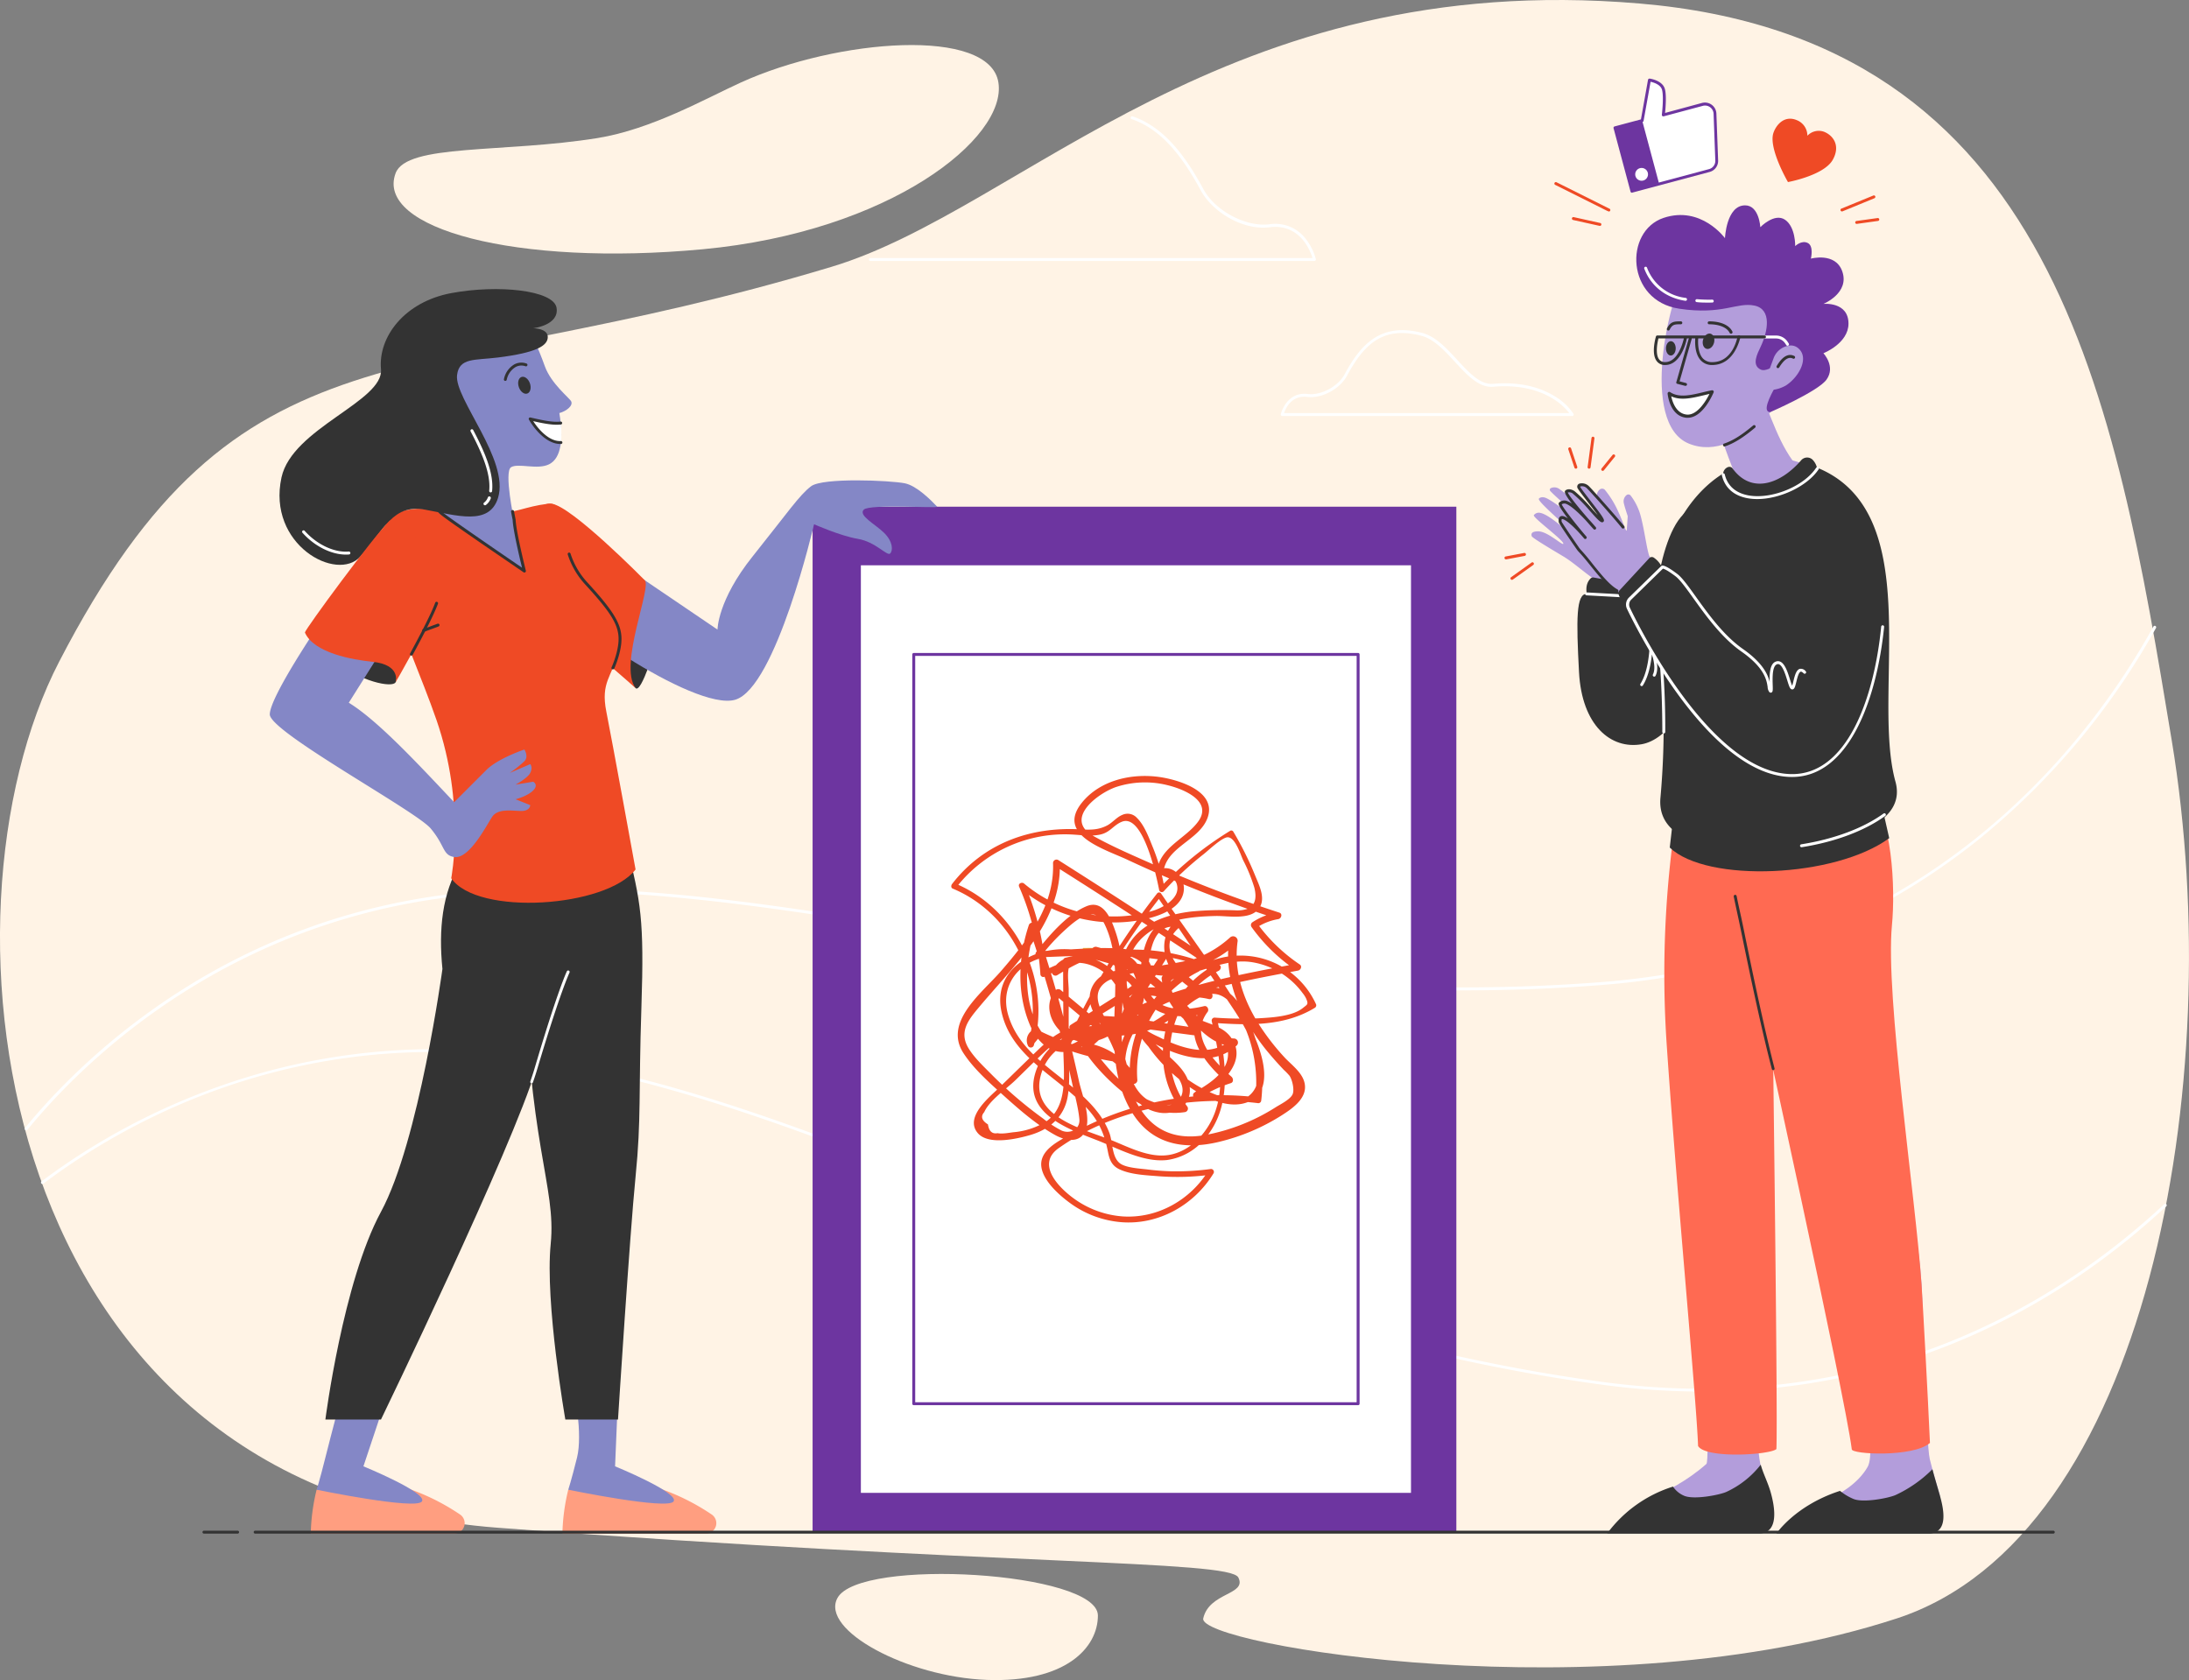 <?xml version="1.0" encoding="UTF-8"?> <svg xmlns="http://www.w3.org/2000/svg" width="748.08" height="574.25" viewBox="0 0 748.08 574.25"><rect x="0" y="0" width="748.08" height="574.25" fill="#808080" stroke="none"/><defs><style>.cls-1{fill:#fff3e5;}.cls-2{fill:#fff;}.cls-3{fill:#ef4a25;}.cls-4{fill:#6d35a0;}.cls-5{fill:#e7c448;}.cls-6{fill:#ff9e80;}.cls-7{fill:#8487c6;}.cls-8{fill:#333;}.cls-9{fill:#b39ddb;}.cls-10{fill:#ff6a52;}</style></defs><title>ruinous empathy</title><g id="bgd"><path class="cls-1" d="M40,241C-5,328,17,524,190,537s250,11,253,17-10,5-12,14,137.09,32.64,237,0c85.38-27.89,113.41-182.57,94-300C742.67,151.05,722,28,580,16S369.54,86.25,304,106C158,150,101.9,121.32,40,241Z" transform="translate(-19.8 -14.81)"></path><path class="cls-1" d="M155,74c-7.06,18.82,41,32,105,26S364,62,361,43s-55-15-88,0c-12.07,5.49-30.44,16-49,19C191.83,67.18,158.81,63.85,155,74Z" transform="translate(-19.8 -14.81)"></path><path class="cls-1" d="M306,561c-6,11,24,27,51,28s38-11,38-22C395,552,313.57,547.12,306,561Z" transform="translate(-19.8 -14.81)"></path></g><g id="Lines"><path class="cls-2" d="M28.76,401.14a.54.54,0,0,1-.32-.11.52.52,0,0,1-.07-.71c18.24-22.32,70-74.89,156.82-81,50.47-3.56,102.76,5.17,158.12,14.4C408.84,344.64,483.11,357,567,350.5c110.3-8.59,165.59-79.83,188.72-121.53a.5.5,0,0,1,.88.48,247.45,247.45,0,0,1-61.06,72.66C659.23,331.07,616,347.68,567,351.5c-84,6.55-158.31-5.86-223.89-16.8-55.3-9.23-107.54-17.94-157.89-14.39C98.85,326.4,47.3,378.74,29.15,401A.51.51,0,0,1,28.76,401.14Z" transform="translate(-19.8 -14.81)"></path><path class="cls-2" d="M601.78,490.45a258,258,0,0,1-35-2.42c-83.46-11.38-153.48-39.24-215.26-63.82-52.09-20.72-101.29-40.3-151.26-47.49-79.69-11.47-138,21.81-165.65,42.67a.5.5,0,0,1-.6-.8,228.78,228.78,0,0,1,62.25-33,219.68,219.68,0,0,1,104.15-9.82c50.08,7.21,99.33,26.8,151.48,47.55,61.73,24.56,131.69,52.39,215,63.76,91.76,12.52,155.34-26.08,192.52-60.67a.5.5,0,0,1,.71,0,.48.48,0,0,1,0,.7C727.74,457.26,675.33,490.45,601.78,490.45Z" transform="translate(-19.8 -14.81)"></path><path class="cls-2" d="M469,104H317.25a.5.5,0,0,1,0-1H468.34c-.77-2.54-4.31-11.8-14.63-10.52C444.29,93.66,434,87,430.18,79.94c-7.44-13.83-14.75-21.36-23.7-24.44a.5.5,0,0,1,.32-.94c9.21,3.16,16.69,10.84,24.26,24.91,4,7.4,14.51,13,22.53,12a13.14,13.14,0,0,1,12.74,5.38,19.61,19.61,0,0,1,3.16,6.52.5.5,0,0,1-.1.42A.49.49,0,0,1,469,104Z" transform="translate(-19.8 -14.81)"></path><path class="cls-2" d="M557.05,157H458a.51.51,0,0,1-.4-.19.49.49,0,0,1-.09-.42c0-.08,1.91-7.83,9.24-6.91,4.46.56,10.32-2.57,12.54-6.69,5.2-9.66,12-18.06,26.65-14.16,4.5,1.2,8.24,5.26,11.86,9.18,4.06,4.41,7.88,8.58,12.31,8.19,10.46-.91,17.35,1.91,21.29,4.43a19.55,19.55,0,0,1,6.13,5.82.47.47,0,0,1,0,.5A.52.52,0,0,1,557.05,157Zm-98.43-1h97.47a20.87,20.87,0,0,0-5.33-4.76c-3.8-2.42-10.46-5.12-20.61-4.24-4.89.43-8.9-3.91-13.14-8.51-3.52-3.82-7.15-7.77-11.38-8.89-13.18-3.52-19.73,2.92-25.51,13.66-2.43,4.53-8.64,7.83-13.54,7.22C461.21,149.81,459.19,154.31,458.62,156Z" transform="translate(-19.8 -14.81)"></path></g><g id="emotions"><path class="cls-3" d="M637.46,61.21a5.69,5.69,0,0,0-3.63-5.34c-4.3-1.79-7.11,1.73-8,4.45-1.67,5.3,5,16.72,5,16.72s12.27-2.23,15.3-7.6c2.8-5,0-8.43-3-9.6A5.33,5.33,0,0,0,637.46,61.21Z" transform="translate(-19.8 -14.81)"></path><line class="cls-3" x1="640.36" y1="67.29" x2="629.59" y2="71.76"></line><path class="cls-3" d="M649.38,87.07a.5.5,0,0,1-.19-1L660,81.64a.5.5,0,0,1,.66.27.51.51,0,0,1-.27.65L649.58,87A.48.48,0,0,1,649.38,87.07Z" transform="translate(-19.8 -14.81)"></path><line class="cls-3" x1="641.73" y1="75.08" x2="634.52" y2="76.03"></line><path class="cls-3" d="M654.31,91.34a.49.49,0,0,1-.49-.44.5.5,0,0,1,.43-.56l7.21-1a.51.51,0,0,1,.57.43.5.5,0,0,1-.44.56l-7.21,1Z" transform="translate(-19.8 -14.81)"></path><path class="cls-3" d="M569.5,87a.54.54,0,0,1-.22,0l-18-9a.5.5,0,1,1,.44-.9l18,9a.5.5,0,0,1-.22,1Z" transform="translate(-19.8 -14.81)"></path><path class="cls-3" d="M566.5,92h-.11l-9-2a.5.5,0,0,1-.38-.6.51.51,0,0,1,.6-.38l9,2a.5.5,0,0,1-.11,1Z" transform="translate(-19.8 -14.81)"></path><path class="cls-4" d="M600.5,64a.52.52,0,0,1-.46-.29l-5-11a.51.51,0,0,1,.92-.42l5,11a.49.49,0,0,1-.46.71Z" transform="translate(-19.8 -14.81)"></path><path class="cls-2" d="M581,56l2.48-13.84s4.08.54,4.79,3.19,0,8.72,0,8.72l13.33-3.57a3.42,3.42,0,0,1,4.31,3.18l.59,16a3.42,3.42,0,0,1-2.53,3.43l-26.42,7.07-5.8-21.67Z" transform="translate(-19.8 -14.81)"></path><path class="cls-4" d="M577.51,80.68a.43.43,0,0,1-.25-.07.44.44,0,0,1-.23-.3l-5.8-21.67a.49.49,0,0,1,.35-.62l9-2.4L583,42.09a.52.52,0,0,1,.56-.41c.18,0,4.42.62,5.21,3.57.59,2.18.23,6.45.06,8.16L601.43,50a3.92,3.92,0,0,1,4.94,3.64l.59,16a3.91,3.91,0,0,1-2.9,3.94l-26.42,7.06A.3.3,0,0,1,577.51,80.68Zm-5.19-21.82,5.54,20.71,25.94-6.94A2.91,2.91,0,0,0,606,69.69l-.59-16A2.93,2.93,0,0,0,601.69,51l-13.33,3.57a.52.52,0,0,1-.46-.11.49.49,0,0,1-.17-.44c0-.06.73-6,.06-8.52-.49-1.8-2.88-2.51-3.91-2.74l-2.39,13.35a.48.48,0,0,1-.36.39ZM581,56h0Z" transform="translate(-19.8 -14.81)"></path><rect class="cls-4" x="574.45" y="56.88" width="9.62" height="22.44" transform="translate(-17.71 137.24) rotate(-14.98)"></rect><circle class="cls-2" cx="561.01" cy="59.59" r="2.19"></circle></g><g id="picture"><rect class="cls-4" x="277.7" y="173.19" width="220" height="350.5"></rect><rect class="cls-2" x="294.2" y="193.22" width="188" height="317.04"></rect><path class="cls-4" d="M483.93,495.1H332.07a.5.5,0,0,1-.5-.5V238.5a.5.5,0,0,1,.5-.5H483.93a.5.5,0,0,1,.5.5V494.6A.5.5,0,0,1,483.93,495.1Zm-151.36-1H483.43V239H332.57Z" transform="translate(-19.8 -14.81)"></path><path class="cls-5" d="M398.68,338.88c-2.89,0-5.78-.12-8.66-.06-.23,0-.27.35,0,.36,2.89.06,5.79,0,8.67-.06.15,0,.18-.23,0-.24Z" transform="translate(-19.8 -14.81)"></path><path class="cls-3" d="M385.34,372.48a249.82,249.82,0,0,1,31.24-51.35l-1.44-.08c8.23,12.15,16.51,24.26,24.7,36.44,3.92,5.82,7.89,12,9.38,18.94,1,4.61,1.32,10.23-3.08,13.28-3.11,2.16-8.44.21-11.51-1C423.25,384,414,374.6,408.89,363.5c-1.3-2.86-6.12-13.66-3-15.75.81-.54,4.56-.51,5.55-.65,1.84-.24,3.68-.52,5.52-.82,3.67-.61,7.32-1.35,10.95-2.17a.74.74,0,0,0,.13-1.41A68,68,0,0,0,375.79,347l1.41.81A88.76,88.76,0,0,0,370,317.23l-1.68,1.07a50,50,0,0,0,43.34,10.56c5-1.17,12.45-3.92,12.73-10.11.2-4.41-4.11-8.6-8.42-6.75l1.39,1.23c.75-9,12.4-11.06,15.16-19,3.13-9-10-12.89-16.36-13.82-9.5-1.38-20.37,1-26.63,8.76-8.9,11.08,7.78,15.85,15.62,19.53a447.64,447.64,0,0,0,50.94,20.12l.35-2.21a23.09,23.09,0,0,0-8.67,3.45,1.18,1.18,0,0,0-.25,1.63,59.47,59.47,0,0,0,15,14.61l.6-2.09c-19.71,3.64-39.82,7.38-58,16.19a101.52,101.52,0,0,0-11.92,6.77c-2.34,1.55-4.71,3.75-7.4,4.64-4.13,1.37-7.5-.64-9.83-3.94-7-9.87-6-25.19-2.32-36h-2.21a493.66,493.66,0,0,1,14.72,53c.88,4.08,2.11,8.33,2.51,12.48.32,3.36-3.12,5.2-6.09,3.88a37.32,37.32,0,0,1-6.28-4.08,142.55,142.55,0,0,1-18-15.45c-2.57-2.59-5.4-5.25-7.36-8.35-3.59-5.68-.3-9.81,3.31-14.13,4.55-5.45,9.41-10.64,13.87-16.16,7.84-9.7,14.33-20.53,13.86-33.39l-1.9,1q27.74,17.52,55,35.78l.31-2c-18,8.88-24,34-11.78,50l.8-1.92c-13.62,2.08-23.82-9.41-31.16-19.3-.78-1.06-3.06-3.41-3-4.56,0-2.38,2.59-4.13,4.64-4.16,3.32-.05,6.7.71,10,1.14l23.45,3.09a1.33,1.33,0,0,0,1.3-1.89,56.64,56.64,0,0,0-35-28.38,1.43,1.43,0,0,0-1.19,2.56,40.13,40.13,0,0,0,49-3.72l-2.6-1.45c-1.89,13.9,3.9,26.77,12.4,37.5,2,2.47,4.08,4.81,6.25,7.1a22,22,0,0,1,1.95,2c.92,1.26,1.77,4.72,1.11,6.32-.73,1.79-4.2,3.49-5.72,4.44a67.93,67.93,0,0,1-24.24,9.56c-8,1.41-15.27-.25-20.52-6.76-4.13-5.13-6.24-11.76-7.24-18.19-2.28-14.67,2.12-29.85-2.71-44.23-1.54-4.58-4.2-11.51-10.12-9-6.62,2.81-12.82,10.09-17.09,15.61a1.11,1.11,0,0,0,.91,1.81l17.44-.67c5.06-.2,11-1.22,15.7,1.14,8.43,4.18-3.26,10.61-7.05,13l-15.18,9.6c-.94.6-.38,1.87.51,2.1a20.89,20.89,0,0,0,20.91-6.62,20.23,20.23,0,0,0,4.61-10.89c.86-6.2.58-19.7,10.59-18l-.54-2.13c-4.13,3.3-5.09,8.75-3.27,13.63,2.35,6.28,8.62,9.81,14.15,12.9l.65-2.27c-14.66-3.54-30.08,7.71-31.24,22.73l1.35-1a89.24,89.24,0,0,1-27-7.71c-1.87-.88-2.8-1.88-4.5-.38a4.16,4.16,0,0,0-.89,4.71,1.08,1.08,0,0,0,2.06-.13c6-21.93-5.87-46.51-26.9-55.25l.23,1.54a47,47,0,0,1,40.27-18.24c3,.19,6,.62,9,0,3.51-.74,4.48-3.19,7.48-4.4,7.27-2.91,11.89,18.95,12.73,23.38a.94.94,0,0,0,1.55.42,111,111,0,0,1,13.7-12.76c1.57-1.23,6.37-5.85,8.26-5.73,2.55.15,4.24,5.8,5.19,7.84a55.93,55.93,0,0,1,3.8,9.29c.77,3,.72,6.18-2.49,7.38a10.77,10.77,0,0,1-4.1.45,116.46,116.46,0,0,0-14.83.4c-7.72.92-15.86,3.42-20.62,10-6.34,8.76-3.6,20-.92,29.55l.93-1.37c-12.25.74-27.54,2.51-32.41,15.86-5.32,14.59,10,20,20.66,24.13,7.33,2.85,15.81,7.66,23.94,6.79a20.3,20.3,0,0,0,13.12-7.5c9.62-11.42,6.82-27.18,4.06-40.58l-.91,1.22c11.75.81,23.88,1.18,34.27-5.17a1,1,0,0,0,.43-1.17,28.38,28.38,0,0,0-32.06-16c-4.31,1-8.41,2.81-12.76,3.65-5.9,1.14-11.8.16-17.53-1.37-8-2.13-15.77-5.27-24.16-5.16-12.05.15-23.91,8-21,21.44,3.48,15.92,20,22.41,29.82,33.62,3.73,4.26,5.46,8.61,6.53,14.1.56,2.89,1.34,4.92,4.14,6.18,3.89,1.75,8.88,1.93,13.08,2.27a85,85,0,0,0,18.11-.54l-.9-1.47c-6.13,10.05-17.36,16.5-29.27,15.76a32.37,32.37,0,0,1-15.64-5.33c-5.49-3.64-14.52-12.2-6.35-18,19.12-13.52,45.06-18.16,68-15.41a1,1,0,0,0,1.22-.76A50.4,50.4,0,0,0,447,364.87c-2.45-5.61-6.34-13.27-13.59-12.48-8.3.9-14.06,9.91-21.84,12.65-5.78,2-11.26,1.68-17.23,1-3.7-.45-7.28-.52-10.76,1-3.68,1.58-6.66,4.34-9.5,7.07-4.31,4.14-8.56,8.33-12.84,12.49-3.32,3.23-11.9,10.05-7.3,15.49,3.6,4.25,13.32,2,17.84.7,6.72-1.93,11.79-6.26,12.93-13.39.87-5.33.32-11.07.31-16.45q0-9.92,0-19.82c0-2.21-.79-6.95.59-8.66,1.76-2.16,7.59-2,10.46-2.3a82.39,82.39,0,0,1,21.16.8l-.7-1.87q-3.72,5.73-7.42,11.48c-1.49,2.31-3.78,5.07-4.34,7.86-1,5.12,3.34,7.59,7.2,9.79,9.09,5.18,21.62,10.11,30.47,1.93a1.39,1.39,0,0,0-.83-2.39c-12.49-.44-17-20.44-31.06-17.1-4.74,1.12-6,5.2-7.52,9.28-1,2.54-1.29,5.22-5.62,3.8-1.57-.51-3.35-2.74-4.63-3.81l-10.57-8.81a1.33,1.33,0,0,0-1.83.31c-4.48,5.56-.79,13.14,5,16.18,6.84,3.63,14.51-.45,19.56-5.27,2.28-2.17,5.49-4.81,5.73-8.09a9.66,9.66,0,0,0-4.09-8c-5.42-3.87-13.21-.22-14.28,6.24-.56,3.37,1.07,6.46,2.87,9.17a59.39,59.39,0,0,1,7.71,16.91c2.06,6.84,5.46,13.22,13.14,14.53,5.42.92,10.86-2.34,10.39-8.37-.58-7.62-10.11-12.19-14.12-17.79-5.72-8-6.46-19.53-15.55-24.87-5.56-3.26-13.57-4-17.25,2.27a1.23,1.23,0,0,0,1.72,1.71c5.95-3.63,12.86-7.77,20.07-5.6,7.41,2.23,6.16,8.77,9.76,14,4.49,6.53,13.81,6.41,20.68,4.78l-1.14-2c-7.26,9.54,1.48,19.41,8.61,25.69l.23-2.19A45.49,45.49,0,0,0,428,388.24c-1.21.8.1,2.91,1.37,2.17,6.75-3.93,17.93-12.86,10.62-21.61-3.63-4.33-10.35-4.28-14.57-8.12-2.32-2.11-5.26-5.68-5.55-9-.2-2.15.35-2,2.49-2.74s4.48-1.32,6.75-1.9l-.72-2.4A40.83,40.83,0,0,0,406,384.29l2.38-.69a23.45,23.45,0,0,0-17.22-12.26l.62,2.21,7.59-6.93c1.18-1.08-.35-3-1.53-2l-7.59,6.94a1.26,1.26,0,0,0,.62,2.21A20.8,20.8,0,0,1,406.1,384.6a1.26,1.26,0,0,0,2.38-.69,38.19,38.19,0,0,1,20.93-37c1.21-.6.74-2.77-.71-2.4a73.83,73.83,0,0,0-11.18,3.57,1.29,1.29,0,0,0-.73,1.37,22,22,0,0,0,10.68,15.87c4.16,2.36,11.19,2.66,11.93,8.5.89,6.94-6,11.2-11.13,14.19l1.38,2.17a43.1,43.1,0,0,1,10.78-5.15c1-.32.87-1.63.23-2.19-6-5.27-14.49-13.78-8.18-22.14.6-.78-.06-2.22-1.14-2-5.45,1.31-12.46,1.93-16.94-2.15-4.09-3.73-3.06-10.21-7.45-13.94-8.37-7.12-19.43-1.37-27.28,3.4l1.72,1.71c3.7-6.3,12.25-3.78,16.74.31,5.11,4.64,6.63,12.35,9.72,18.29,2.63,5,6.49,8.42,10.52,12.3,2.81,2.71,7.7,7.47,4.55,11.79-2.34,3.21-6.9,2.43-10,.85-6.88-3.54-7.54-12.09-9.81-18.67-2.2-6.36-13-16.23-5.65-21.91,3-2.31,6.86-2.09,9.18,1.16,1.84,2.58,1.18,4.68-.41,7.13a24.86,24.86,0,0,1-9.56,7.91c-4,1.81-8.36,2-11.9-.86s-5.34-7.46-2.3-11.23l-1.83.31L392,364.62c2,1.68,4.29,4.31,7.11,4.55,4.82.4,5.86-5.17,7.23-8.56,4.32-10.72,14.73-3.35,19.94,2.35,4.21,4.6,8.6,9.23,15.21,9.47l-.83-2.39c-7.11,6.55-17.2,3.06-24.8-.78a29.92,29.92,0,0,1-5.89-3.37c-4-3.43-2-6.82.07-10.25,2.7-4.42,5.54-8.76,8.31-13.14a1.17,1.17,0,0,0-.71-1.88,85.34,85.34,0,0,0-33.83,1.58,1,1,0,0,0-.71,1c.05,9.9.1,19.79.09,29.69,0,8.4,2,20.12-6.18,25.45a25.5,25.5,0,0,1-10.88,3.47c-1.62.2-3.82.64-5.42.32q-2.76.51-3.28-3-3.22-2-1.27-4.2c1.83-4.09,7.53-7.88,10.69-10.95s6.16-6.09,9.31-9.05c3.67-3.46,7.49-6.67,12.72-7.15,4.6-.42,9.19,1.14,13.81,1a32.26,32.26,0,0,0,18.08-6.32c3.4-2.49,6.56-6,10.61-7.41,6.23-2.22,9.84,2.92,12.37,7.74a47.85,47.85,0,0,1,5,27.92l1.22-.77a106.2,106.2,0,0,0-44.08,3.88,104,104,0,0,0-20.42,8.81c-4.08,2.31-10.63,5.41-9.77,11.14.74,4.89,6.3,9.73,10,12.4a34.3,34.3,0,0,0,17.15,6.37c12.86,1.08,25.06-5.84,31.68-16.7a1,1,0,0,0-.9-1.47,87.39,87.39,0,0,1-13.33.79,82.51,82.51,0,0,1-8.31-.62c-2.5-.31-7.06-.53-9.22-1.94-3.06-2-2.66-7.34-3.83-10.54a27.27,27.27,0,0,0-4.29-7.45c-9.2-11.76-26-17.67-30.37-33.1-2.58-9.2,2.81-17,11.74-19.34,7.75-2,15.53-.21,23,2,7.86,2.32,16,5.06,24.27,3.92s15.73-5.77,24.41-4.4a26.9,26.9,0,0,1,12.67,5.71,25.88,25.88,0,0,1,4.58,4.83,9.76,9.76,0,0,1,1.14,1.73c1,2.2.47,2.15-.94,3.31-3.63,3-10.87,3.34-15.33,3.6a134.8,134.8,0,0,1-15-.24,1,1,0,0,0-.91,1.21c2.56,11.57,5.49,24.76-1,35.59-2.9,4.85-7.52,8.94-13.17,10.06-6.87,1.35-14-2.51-20.2-5-9.45-3.76-27.5-7.88-24.18-21.64s19.41-15.48,31.15-16.17a1.06,1.06,0,0,0,.94-1.37c-2.88-10.29-5.7-23.11,3.79-30.91,6.54-5.39,15.81-6.32,24-6.5,4.45-.11,12.7,1.7,15.26-3.32,1.67-3.29-.52-7.45-1.75-10.49a111.66,111.66,0,0,0-7.46-15,.8.8,0,0,0-1-.36,117.71,117.71,0,0,0-24.05,19.46l1.55.43a66.69,66.69,0,0,0-3.88-13.88c-1.38-3.36-2.94-7.81-5.57-10.37a4.29,4.29,0,0,0-5.06-1c-1.81.74-3.24,2.54-4.95,3.49-3,1.64-5.86,1.63-9.18,1.43-17.21-1-33.23,4.74-44,18.69-.34.45-.41,1.28.23,1.55,20.3,8.43,31.82,31.93,25.76,53.1l2.06-.13,1.63-2c.77.39,1.56.76,2.35,1.12,1,.49,2.11.95,3.18,1.4a80.85,80.85,0,0,0,8.17,2.9A92,92,0,0,0,403,378a1.2,1.2,0,0,0,1.35-1c1.06-13.81,15.08-24,28.53-20.71,1.4.33,1.74-1.67.65-2.27-6.74-3.77-20.68-14.23-10.41-22.45a1.2,1.2,0,0,0-.54-2.12c-9.55-1.61-12.29,9.11-12.93,16.34-.56,6.31-1.76,11.82-7,15.88A18.57,18.57,0,0,1,386.53,365l.51,2.1c7.23-4.59,14.91-8.86,21.83-13.89,3.15-2.29,6-5.89,3.54-9.79-2.17-3.44-7.27-4.33-11-4.48-8.86-.36-18,.65-26.86,1l.91,1.81a66.81,66.81,0,0,1,7.65-8.47c3.92-3.6,10.68-9.89,14.22-2.49,3.86,8,3.79,17.38,3.49,26.09-.43,12.78-1.25,25.88,5.39,37.4s17.81,13.79,30.17,10.82a70.59,70.59,0,0,0,21.33-9c3.94-2.51,9.51-6.29,7.74-11.78-1.05-3.24-4.37-5.65-6.58-8a80.46,80.46,0,0,1-8.81-11.34c-5.38-8.48-8.66-18.14-7.34-28.25a1.55,1.55,0,0,0-2.6-1.45,37.09,37.09,0,0,1-45.23,3.45l-1.19,2.56A53.85,53.85,0,0,1,427.21,368l1.3-1.89c-10.81-1.38-22-3.8-32.93-4.09-5-.14-10,2.68-7.3,8.25,3.28,6.79,9.89,13.61,15.76,18.28s13,7.57,20.7,6.38a1.22,1.22,0,0,0,.8-1.92c-11.23-14.67-5.88-38.15,10.72-46.37.7-.35,1.1-1.46.31-2q-27.27-18.24-55-35.79a1.19,1.19,0,0,0-1.9,1c.52,14.63-8.71,26.4-17.8,36.9-6.35,7.35-19.74,17.33-12.83,28,3.56,5.48,9,10.24,13.84,14.6,5.31,4.78,11.15,9.89,17.42,13.37,3.12,1.73,7.72,3,10-.59,2.86-4.47-.75-13.11-1.73-17.63a497.16,497.16,0,0,0-14.91-53.6,1.22,1.22,0,0,0-2.22,0c-3.64,10.76-4.2,23.11.14,33.79,3.54,8.7,10.65,12.65,18.94,7.23a134.62,134.62,0,0,1,34.28-16.59c12.62-3.91,25.63-6.36,38.6-8.77.9-.17,1.5-1.47.6-2.08a57.71,57.71,0,0,1-14.63-14.15l-.26,1.63a19.24,19.24,0,0,1,7.56-3c1-.19,1.54-1.82.35-2.21a447.34,447.34,0,0,1-42.48-16.21c-7-3.11-14.26-6.18-21-9.94-10.32-5.77,1.27-14.57,7.64-16.78a31.78,31.78,0,0,1,17.82-.58c5.45,1.34,15.24,5.44,10.31,12.32-4.31,6-13.42,8.95-14.1,17.25-.06.73.56,1.58,1.39,1.23,2-.86,4.77,1,5.34,2.89.87,2.9-.84,4.92-2.79,6.49a18.4,18.4,0,0,1-6.73,3.07A45.07,45.07,0,0,1,397,327.91a47.91,47.91,0,0,1-27.25-11.12c-.72-.59-2.12,0-1.68,1.07a88.89,88.89,0,0,1,7.28,30,1,1,0,0,0,1.4.81,65.33,65.33,0,0,1,50.82-4.57l.13-1.41a189.2,189.2,0,0,1-23.9,3.77.78.78,0,0,0-.61.89,51.38,51.38,0,0,0,15.11,32.34c6.11,6,18.14,15.13,27.43,12,11.89-4,3.46-22.46-.55-29.22-8.62-14.53-19-28.22-28.54-42.18a.84.84,0,0,0-1.43-.07A250.77,250.77,0,0,0,384,372c-.38.85,1,1.36,1.36.51Z" transform="translate(-19.8 -14.81)"></path></g><g id="Woman"><path class="cls-6" d="M214,524a69.14,69.14,0,0,0-2,15h49.05a3.57,3.57,0,0,0,2-6.51A75.49,75.49,0,0,0,246.43,524C230,518,214,524,214,524Z" transform="translate(-19.8 -14.81)"></path><path class="cls-7" d="M216,490s3,15,1,23-3,11-3,11,34,7,36,4-20-12-20-12l1-24Z" transform="translate(-19.8 -14.81)"></path><path class="cls-6" d="M128,524a69.14,69.14,0,0,0-2,15h49.05a3.57,3.57,0,0,0,2-6.51A75.49,75.49,0,0,0,160.43,524C144,518,128,524,128,524Z" transform="translate(-19.8 -14.81)"></path><path class="cls-7" d="M137,490s-4,15-6,23-3,11-3,11,34,7,36,4-20-12-20-12l8-24Z" transform="translate(-19.8 -14.81)"></path><path class="cls-8" d="M234,304c4.77,19.06,6,25,5,55s0,38-2,58-6,83-6,83H213s-7-40-5-60-8-34-9-100S232,296,234,304Z" transform="translate(-19.8 -14.81)"></path><path class="cls-8" d="M177,310c-6.05,10.08-7.36,22.41-6,36,0,0-8,59-21,83s-19,71-19,71h19s45-93,53-120,11-33,11-33,9.58-3.07,13-23C233,289,178,284,177,310Z" transform="translate(-19.8 -14.81)"></path><path class="cls-2" d="M201.51,385.09l-.17,0a.5.5,0,0,1-.3-.64c.59-1.7,1.09-3.24,1.48-4.57,7.92-26.74,10.91-32.84,11-33.08a.5.5,0,1,1,.9.44c0,.06-3.09,6.33-11,32.92-.4,1.35-.9,2.9-1.5,4.62A.5.5,0,0,1,201.51,385.09Z" transform="translate(-19.8 -14.81)"></path><path class="cls-8" d="M244,235s-5,17-7,15-4-7-4-9,2-7,2-7Z" transform="translate(-19.8 -14.81)"></path><path class="cls-7" d="M237,211l28,19s0-10,12-25,16-21,20-24,27-2,32-1c4,.79,8.83,5.63,11.08,8,.58.62-23.08-1-25.08,1s4,5,7,8,3,6,2,7-5-4-11-5-15-5-15-5-13,56-27,60-63-30-65-38S217,198,237,211Z" transform="translate(-19.8 -14.81)"></path><path class="cls-3" d="M159,189.1c9-1.77,16,2.9,27,1.9s13-3,21-4,2,15,13,27,13,16,11,24-6,10-4,20,10,54,10,54c-10,13-54,16-63,3,0,0,5-25-5-54S138.05,193.19,159,189.1Z" transform="translate(-19.8 -14.81)"></path><path class="cls-8" d="M133,240c10,8,21,10,22,8s0-8-3-9-18-4-18-4Z" transform="translate(-19.8 -14.81)"></path><path class="cls-7" d="M129,228s-17,25-17,31,50,33,55,39,4,9,7.9,9.72c5.17,1,11.1-10.72,13.1-13.72s7-2,10-2,3-2,3-2l-5-2s4-1,6-3,0-3,0-3l-6,1s4.11-2.21,5-4c1-2,0-3,0-3l-7,3a39.08,39.08,0,0,0,5-4c1.58-1.58,0-4,0-4s-9,3-13,7l-11,11c-13.06-13.86-26.24-28-36-34l17-27S143,214,129,228Z" transform="translate(-19.8 -14.81)"></path><path class="cls-7" d="M215,152c-.57-1.17-6.84-6-9-12s-5.35-13.71-9-17c-13.83-12.44-42-3-41,18,.86,18,11.5,19.5,16.5,27.5,4.26,6.82-.92,18-2.54,21.15-.22.42,29,20.35,29,20.35s-3.38-13.47-3.5-17.5c0,0-3.5-16.5-1-18s9,1,13-1c4.2-2.1,4.92-8.79,3.5-17.5C213.37,155.34,215.72,153.47,215,152Z" transform="translate(-19.8 -14.81)"></path><path class="cls-8" d="M199,210.5a.47.47,0,0,1-.28-.09s-7.32-5-14.61-10c-14.94-10.32-14.88-10.43-14.6-11a.5.5,0,0,1,.67-.22.52.52,0,0,1,.22.22c1.09,1.1,16.76,11.9,27.8,19.43-.85-3.47-3.1-13-3.2-16.33,0,0-.24-1.13-.54-2.78a.5.5,0,0,1,1-.18c.31,1.7.55,2.83.55,2.84.12,4,3.46,17.34,3.49,17.48a.48.48,0,0,1-.19.53A.52.52,0,0,1,199,210.5Z" transform="translate(-19.8 -14.81)"></path><path class="cls-8" d="M176,143c.75-6,6-5,14-6,13.05-1.63,17-4,17-7s-5-3-5-3,9-1,8-7-20-8-36-5-25,15-24,26-30.33,20.13-34,37c-5,23,19,36,27,27s11-18,22-16,22,5.61,25-4C194,172,175,151,176,143Z" transform="translate(-19.8 -14.81)"></path><path class="cls-2" d="M138,204.37c-5,0-10.74-2.86-14.87-7.51a.5.5,0,0,1,.74-.66c4.23,4.76,10.18,7.55,15.12,7.13a.5.5,0,0,1,.09,1C138.69,204.36,138.33,204.37,138,204.37Z" transform="translate(-19.8 -14.81)"></path><path class="cls-2" d="M187.48,183.12h-.06a.5.5,0,0,1-.44-.55c.62-6-2.68-13.32-6.35-20.31a.5.5,0,0,1,.89-.46c3.74,7.12,7.11,14.59,6.45,20.87A.49.49,0,0,1,187.48,183.12Z" transform="translate(-19.8 -14.81)"></path><path class="cls-2" d="M185.53,187.51a.51.51,0,0,1-.4-.2.5.5,0,0,1,.1-.7,4,4,0,0,0,1.29-1.76.5.5,0,1,1,1,.3,4.89,4.89,0,0,1-1.66,2.26A.45.45,0,0,1,185.53,187.51Z" transform="translate(-19.8 -14.81)"></path><path class="cls-3" d="M124,231c0-1,23.58-33.08,28.79-38S172,213,169,221s-14,27-14,27,2-6-8-7C140.33,240.33,127,238,124,231Z" transform="translate(-19.8 -14.81)"></path><path class="cls-8" d="M160.39,238.9a.48.48,0,0,1-.24-.06.49.49,0,0,1-.2-.68c3-5.55,7-13.06,8.58-17.34a.5.5,0,1,1,.94.36c-1.63,4.33-5.6,11.88-8.64,17.46A.53.53,0,0,1,160.39,238.9Z" transform="translate(-19.8 -14.81)"></path><path class="cls-3" d="M208.27,187c6.71.57,31.73,26,31.73,26,3,1.74-9,29-3,37,0,0-20-18-30-24S196.53,186,208.27,187Z" transform="translate(-19.8 -14.81)"></path><path class="cls-8" d="M229.25,243.59a.48.48,0,0,1-.2,0,.49.49,0,0,1-.26-.65,33.83,33.83,0,0,0,1.73-5c1.92-7.71.19-11.45-10.89-23.54a27.37,27.37,0,0,1-5.78-10,.5.5,0,1,1,.94-.32,26.3,26.3,0,0,0,5.58,9.63c11.26,12.29,13.13,16.4,11.11,24.46a33.28,33.28,0,0,1-1.77,5.17A.5.5,0,0,1,229.25,243.59Z" transform="translate(-19.8 -14.81)"></path><path class="cls-8" d="M164.69,230.78a.5.5,0,0,1-.17-1l4.81-1.78a.5.5,0,0,1,.64.3.5.5,0,0,1-.3.64l-4.8,1.78A.57.57,0,0,1,164.69,230.78Z" transform="translate(-19.8 -14.81)"></path><ellipse class="cls-8" cx="199" cy="146.5" rx="2" ry="3" transform="translate(-57.04 59.23) rotate(-19.31)"></ellipse><path class="cls-8" d="M192.5,145a.25.25,0,0,1-.12,0,.48.48,0,0,1-.36-.6,7.52,7.52,0,0,1,3.47-5,5.1,5.1,0,0,1,4.17-.36.5.5,0,1,1-.32.94,4.13,4.13,0,0,0-3.37.3,6.59,6.59,0,0,0-3,4.35A.49.49,0,0,1,192.5,145Z" transform="translate(-19.8 -14.81)"></path><path class="cls-2" d="M201,158c3.83.88,7.64,1.74,10.45,1.4a32.9,32.9,0,0,1,.07,6.66C207.39,166.26,203.32,162,201,158Z" transform="translate(-19.8 -14.81)"></path><path class="cls-8" d="M211.24,166.56c-4.32,0-8.43-4.43-10.67-8.31a.5.5,0,0,1,0-.55.51.51,0,0,1,.51-.19c3.7.85,7.52,1.73,10.28,1.39a.5.5,0,1,1,.12,1c-2.64.32-6.06-.37-9.46-1.14,2.24,3.45,5.79,7,9.45,6.81a.5.5,0,0,1,.05,1Z" transform="translate(-19.8 -14.81)"></path></g><g id="Man"><path class="cls-9" d="M597.1,427.07c5.85,48.32,7,87.06,5.85,88.12-13.55,12-28.54,13.6-28.54,19.53,0,0,24.44,3.58,43.44,1.82,6-.56,8.31-5,6.65-10.83-1.29-4.49-2.79-7.75-3.43-12.33-2.74-19.86,4.11-29.84,4.11-66.44C625.18,433.24,596.76,424.29,597.1,427.07Z" transform="translate(-19.8 -14.81)"></path><path class="cls-10" d="M626.88,510.09c.58-13.38-1.7-173.2-1.7-184.4,0-43.84-28.23-68.73-32.34-33.11A358.15,358.15,0,0,0,589.4,372c3.44,50.79,10.15,121.2,10.71,137.06C602.77,513.49,624.85,512.08,626.88,510.09Z" transform="translate(-19.8 -14.81)"></path><path class="cls-9" d="M641.4,418.72c4.72,10.8,15,65.43,16.64,81.06.44,4.23,1.84,13.25,0,16.44-6.77,11.75-24.74,13.64-24.74,19.57,0,5.47,51.06-4.21,49.4-10-1.29-4.49-2.33-7.84-3.42-12.33-1.26-5.17-2.21-51-2.8-59.68-2-29.68-9.42-40.22-10.9-44.44C656.67,384,640.47,416.59,641.4,418.72Z" transform="translate(-19.8 -14.81)"></path><path class="cls-10" d="M679.35,508c-.68-15.67-2.48-48.46-2.87-54.15-2-29.68-12.44-98.49-10.12-122.77,1.21-12.61.24-37.36-8.43-46.87-6-6.62-18-4.89-28.4-1.57-11.12,3.55-21.06,14.84-19,26.35,1,5.54,2.17,11.82,3.55,18.05,5.46,24.65,36.38,165.33,38.55,183.1C652.35,511.93,673.7,513,679.35,508Z" transform="translate(-19.8 -14.81)"></path><path class="cls-8" d="M625.81,380.59a.5.5,0,0,1-.49-.37c-3.86-14.85-7.74-33.68-10.06-44.93-.75-3.63-1.34-6.49-1.72-8.19-.43-2-.84-3.9-1.24-5.83a.5.5,0,0,1,.39-.59.49.49,0,0,1,.59.39c.39,1.93.81,3.87,1.24,5.81.38,1.71,1,4.57,1.72,8.21,2.31,11.24,6.19,30.05,10,44.88a.5.5,0,0,1-.36.61Z" transform="translate(-19.8 -14.81)"></path><path class="cls-8" d="M680.19,517c.78,2.91,1.58,5.56,2.51,8.8,1.66,5.77,2.63,12.63-3.35,13.19H626.88s6.42-9.64,21.74-14.6a18.67,18.67,0,0,0,4.63,2.78c3.42,1.37,12.06-.32,14.38-1.37A43.86,43.86,0,0,0,680.19,517Z" transform="translate(-19.8 -14.81)"></path><path class="cls-8" d="M621.52,515.44c.79,2.91,2.43,6.06,3.36,9.3,1.66,5.77,2.63,13.63-3.36,14.19H569.06a44.64,44.64,0,0,1,22.48-16,8.58,8.58,0,0,0,3.89,3.17c3.42,1.37,12.06-.32,14.38-1.37A31.68,31.68,0,0,0,621.52,515.44Z" transform="translate(-19.8 -14.81)"></path><path class="cls-9" d="M625.55,171.6c15.15-1.23,31.38,15.51,30.24,28s-2.76,69.57-9.6,75.07-57.7-58.76-54.65-71.86C592.92,196.86,602.19,173.51,625.55,171.6Z" transform="translate(-19.8 -14.81)"></path><path class="cls-9" d="M569.55,252h0a8.26,8.26,0,0,1-8.22-9l3.44-37h13.92l-.88,38A8.26,8.26,0,0,1,569.55,252Z" transform="translate(-19.8 -14.81)"></path><path class="cls-9" d="M572.37,215.15c6-2.54,8.49-8.8,5.54-13.57-1.54-2.5-3.47-8.76-5.77-13.36a32.84,32.84,0,0,0-3.78-5.86,1.29,1.29,0,0,0-2-.1,2.56,2.56,0,0,0-.76,2.47c.18.64,2.17,4.24,2.3,4.47l0,0,1.54,3.92s-.61,2-1.74.83c-1.32-1.35-13.33-10.91-15-12a2.88,2.88,0,0,0-2.9-.3.62.62,0,0,0-.18,1c1.88,2.08,10.61,9.41,10.06,10s-7.53-5.7-11.37-7.55c-1.5-.72-2.47-.11-2.62.19-.52,1.05,11.18,10.62,10.71,11.31s-6.56-5.66-10.11-6.46a2.14,2.14,0,0,0-2.3.74c-.61.75,10.63,8.88,10.05,9.82-.35.56-5.36-4.28-8.57-4.28-2.14,0-2.52.74-2.2,1.68.18.51,4.74,3.29,10.77,6.88S567.71,217.1,572.37,215.15Z" transform="translate(-19.8 -14.81)"></path><path class="cls-8" d="M579.28,214.94l-14.84-2.74a1.22,1.22,0,0,0-1.1.36c-1.63,1.68-1.6,3.9-1.09,6.27l15.68,2.75a8.18,8.18,0,0,0,2.32-5.5A1.19,1.19,0,0,0,579.28,214.94Z" transform="translate(-19.8 -14.81)"></path><path class="cls-8" d="M562.06,217.8l15.55.85L584.05,236s.81-35.29,11.11-45.48,23.15-.57,18.87,14.42-15,61-33.19,64.25c-10.55,1.86-20.45-6.45-21.42-24.63S558.43,217.75,562.06,217.8Z" transform="translate(-19.8 -14.81)"></path><path class="cls-2" d="M577.61,219.15h0L562,218.3a.5.5,0,0,1-.48-.53.5.5,0,0,1,.53-.47l15.55.85a.5.5,0,0,1,.47.52A.51.51,0,0,1,577.61,219.15Z" transform="translate(-19.8 -14.81)"></path><path class="cls-2" d="M580.84,249.33a.53.53,0,0,1-.27-.08.51.51,0,0,1-.16-.69c1.73-2.77,2.79-7,3.14-12.61a.49.49,0,0,1,.43-.47.5.5,0,0,1,.54.33c1.3,3.68,2.33,7.45,1.05,10a.51.51,0,0,1-.67.22.5.5,0,0,1-.23-.67c.87-1.74.47-4.26-.33-6.93-.49,4.58-1.53,8.15-3.08,10.63A.5.5,0,0,1,580.84,249.33Z" transform="translate(-19.8 -14.81)"></path><path class="cls-8" d="M665.43,301.29c-18.37,13.53-62.36,15.39-75,3.21l.91-7.88,71.9-5Z" transform="translate(-19.8 -14.81)"></path><path class="cls-8" d="M609.75,176c-20.35,11.78-25.25,40.39-23.91,49.67a275.8,275.8,0,0,1,1.42,61.69c-1.67,17.06,23.56,20.35,51.4,16.06,17.42-2.68,32.32-9,28.91-21.41-8.57-31,11.78-94.23-28.91-108.15C633.3,185.65,607.9,189.05,609.75,176Z" transform="translate(-19.8 -14.81)"></path><path class="cls-2" d="M588.38,265.5h0a.5.5,0,0,1-.49-.51c0-9-.34-18.17-1.16-27.27a.48.48,0,0,1,.45-.54.49.49,0,0,1,.54.45c.83,9.13,1.22,18.34,1.17,27.37A.51.51,0,0,1,588.38,265.5Z" transform="translate(-19.8 -14.81)"></path><path class="cls-2" d="M635.49,304.39a.5.5,0,0,1-.08-1c11.22-1.78,21.2-5.52,28.12-10.54a.5.5,0,0,1,.58.81c-7,5.11-17.17,8.92-28.54,10.72Z" transform="translate(-19.8 -14.81)"></path><path class="cls-9" d="M571.27,205.49c-2,1.93-2.36,7.66,1.52,11.61L607.06,266a10,10,0,0,0,14.17.12s4.06-10.28.18-14.23l-37.85-46.79C579.68,201.13,574.76,202.1,571.27,205.49Z" transform="translate(-19.8 -14.81)"></path><path class="cls-9" d="M575.51,217.33c6.42-1.33,10-7,8-12.25-1-2.76-1.73-9.27-3.1-14.23a19.82,19.82,0,0,0-3.32-6.63,1,1,0,0,0-1.47-.15,2.72,2.72,0,0,0-.95,2.32c0,.68,1.4,4.85,1.4,4.85l-.28,4s.09,1.81-.79.47c-1-1.57-11-12.84-12.48-14.27a2.89,2.89,0,0,0-2.78-.85.63.63,0,0,0-.38.93c1.46,2.4,8.66,10.86,8,11.28s-6.3-7-9.71-9.59c-1.33-1-2.41-.58-2.61-.32-.71.94,9.67,12.44,9.67,12.44s-6-7.21-9.35-8.67a2.12,2.12,0,0,0-2.4.29c-.74.61,8.54,11.59,8.54,11.59s-3.84-4.7-6.58-6.32c-2-1.18-2.12,0-2,1,.06.46,4.8,7.3,6.1,9.16a6.67,6.67,0,0,0,.71.88C564.71,208.41,570.7,218.33,575.51,217.33Z" transform="translate(-19.8 -14.81)"></path><path class="cls-8" d="M572.42,217.2a.46.46,0,0,1-.23-.06c-2.87-1.56-5.87-5.28-8.76-8.88-1.4-1.74-2.72-3.38-4-4.73a7.89,7.89,0,0,1-.77-.93c-6.09-8.77-6.15-9.2-6.18-9.38,0-.35-.19-1.39.5-1.85s1.6,0,2.24.38l.4.26c-1.82-2.38-3.22-4.43-3.16-5.06a.67.67,0,0,1,.22-.43,2.59,2.59,0,0,1,2.92-.35,7.14,7.14,0,0,1,1.4.81c-2.86-3.72-2.49-4.2-2.31-4.43.37-.49,1.75-.93,3.3.22a49.22,49.22,0,0,1,5.85,5.93c.65.73,1.37,1.53,2,2.2-.93-1.3-2.27-3-3.3-4.34-1.54-2-3-3.86-3.57-4.82a1.12,1.12,0,0,1-.08-1,1.08,1.08,0,0,1,.76-.65,3.38,3.38,0,0,1,3.25,1c1.26,1.24,9.61,10.64,12,13.61a.51.51,0,0,1-.79.63c-2.36-3-10.65-12.3-11.9-13.53a2.36,2.36,0,0,0-2.32-.72c-.08.08-.09.13-.06.18.56.91,2,2.76,3.51,4.72,3.66,4.72,4.71,6.19,4.6,6.84a.64.64,0,0,1-.26.4c-.71.47-1.6-.47-4.57-3.82a49.92,49.92,0,0,0-5.71-5.79,1.89,1.89,0,0,0-1.81-.46c.36,1,3.52,5,7.1,9.09,1.37,1.47,2.36,2.65,2.46,2.77a.5.5,0,0,1-.76.65c-.93-1-1.78-2-2.55-2.87-2-2.15-4.78-4.86-6.63-5.67a1.66,1.66,0,0,0-1.7.07c.42,1.14,4.17,6,7.9,10.41.31.35.5.58.53.62a.5.5,0,0,1-.07.7.49.49,0,0,1-.7-.06l-.45-.53c-1.09-1.27-3.91-4.44-6-5.68-.93-.55-1.18-.41-1.18-.41s-.15.25-.06.88c.16.38,2.58,4,6,8.95a8,8,0,0,0,.68.82c1.28,1.38,2.62,3,4,4.79,2.83,3.52,5.76,7.16,8.45,8.62a.5.5,0,0,1-.24.94Zm-19-30,0,0S553.4,187.24,553.4,187.23Z" transform="translate(-19.8 -14.81)"></path><path class="cls-8" d="M583.43,205.59l-10.24,11.08a1.2,1.2,0,0,0-.28,1.12c.55,2.27,2.44,3.43,4.71,4.27l10.71-11.78a8.21,8.21,0,0,0-3.41-4.91A1.2,1.2,0,0,0,583.43,205.59Z" transform="translate(-19.8 -14.81)"></path><path class="cls-9" d="M632.48,172.33c-6.43-8.9-8.52-20-13.1-26.3-2.91-4-15.41,2.88-14,9.3s6.42,19.59,8,23C617.24,188.86,637.59,180.3,632.48,172.33Z" transform="translate(-19.8 -14.81)"></path><path class="cls-9" d="M595.92,108c-5.46,7.29-16,51.42,1,58.42,18.2,7.49,36.4-21.42,36.4-21.42,3-4.46,17.7-27.3,2.47-38.55C619.44,94.36,601.38,100.67,595.92,108Z" transform="translate(-19.8 -14.81)"></path><path class="cls-8" d="M609.21,167.41a.5.5,0,0,1-.16-1c3-1,6-2.92,9.9-6.19a.52.52,0,0,1,.71.06.51.51,0,0,1-.07.71c-4,3.35-7.13,5.31-10.22,6.37Z" transform="translate(-19.8 -14.81)"></path><path class="cls-8" d="M595.81,146.69h-.13L593,146a.52.52,0,0,1-.31-.23.53.53,0,0,1,0-.39l4.28-15a.49.49,0,0,1,.62-.34.48.48,0,0,1,.34.61l-4.14,14.5,2.17.57a.5.5,0,0,1,.35.61A.49.49,0,0,1,595.81,146.69Z" transform="translate(-19.8 -14.81)"></path><path class="cls-2" d="M604.93,148.71c-5.36,1.07-10.71,3.21-14.69.55,0,0,.63,7.26,5.93,7.78S604.93,148.71,604.93,148.71Z" transform="translate(-19.8 -14.81)"></path><path class="cls-8" d="M596.6,157.6a3.87,3.87,0,0,1-.48,0c-5.68-.55-6.39-7.95-6.42-8.26a.56.56,0,0,1,.26-.51.55.55,0,0,1,.58,0c3,2,7,1.08,11.17.08,1-.25,2.07-.5,3.11-.7a.54.54,0,0,1,.52.18.51.51,0,0,1,.08.54C605.27,149.28,601.82,157.6,596.6,157.6Zm-5.66-7.33c.41,1.94,1.67,5.88,5.29,6.24s6.69-4.86,7.77-7.06l-2,.48C598,150.88,594.16,151.79,590.94,150.27Z" transform="translate(-19.8 -14.81)"></path><ellipse class="cls-8" cx="606.12" cy="133.88" rx="2.67" ry="1.94" transform="matrix(0.25, -0.97, 0.97, 0.25, 302.49, 671.11)"></ellipse><path class="cls-8" d="M611.35,128.87a.52.52,0,0,1-.45-.28c-.9-1.84-3.54-2.94-7-2.94a.5.5,0,0,1-.5-.5.5.5,0,0,1,.5-.5c3.95,0,6.84,1.28,7.94,3.49a.5.5,0,0,1-.23.67A.43.43,0,0,1,611.35,128.87Z" transform="translate(-19.8 -14.81)"></path><ellipse class="cls-8" cx="590.79" cy="133.88" rx="2.45" ry="1.67" transform="translate(433.72 709.08) rotate(-89.67)"></ellipse><path class="cls-8" d="M589.94,127.79a.48.48,0,0,1-.23-.05.5.5,0,0,1-.22-.67c1.21-2.42,2.53-2.42,4.73-2.42a.5.5,0,0,1,.5.5.5.5,0,0,1-.5.5c-2.11,0-2.9,0-3.84,1.87A.49.49,0,0,1,589.94,127.79Z" transform="translate(-19.8 -14.81)"></path><path class="cls-4" d="M588.33,89.28c-13.55,4.52-12.85,28.32,5.36,31.05,14.82,2.23,19.65-2.33,25.69-1.07s4.56,8.9,2.14,14c-1.2,2.53-3.21,6.37,0,7.87,3,1.38,9.5-5.35,10.71-4.71s-12.74,18.94-7.49,19.27c0,0,16.4-7.11,19.27-11.14,3.21-4.49-1.07-9-1.07-9s8.57-3.37,8.57-10.12c0-7.61-8.57-6.75-8.57-6.75s9.1-3.71,6.42-11.18c-2.35-6.58-10.7-4.29-10.7-4.29s1.07-4.28-1.07-5.35-4.29,1.07-4.29,1.07.16-6.51-3.46-9-8.46,2.53-8.46,2.53S621,85,616.17,85c-6.42,0-6.87,11.22-6.87,11.22S601.18,85,588.33,89.28Z" transform="translate(-19.8 -14.81)"></path><path class="cls-2" d="M603.65,118.24c-1.32,0-2.65,0-4-.17a.5.5,0,0,1-.46-.54.51.51,0,0,1,.54-.46,46.53,46.53,0,0,0,5.23.16.5.5,0,0,1,0,1Z" transform="translate(-19.8 -14.81)"></path><path class="cls-2" d="M595.83,117.62h-.08c-6.65-1-11.74-5-14-10.92a.5.5,0,1,1,.93-.35,16.1,16.1,0,0,0,13.18,10.28.5.5,0,0,1-.07,1Z" transform="translate(-19.8 -14.81)"></path><path class="cls-9" d="M625.88,137.35l-3.06,8.27a1.86,1.86,0,0,0,1.84,2.51,11.61,11.61,0,0,0,5.55-1.62c4.56-3,8.24-9.87,3.7-13a3.91,3.91,0,0,0-2.78-.56A6.68,6.68,0,0,0,625.88,137.35Z" transform="translate(-19.8 -14.81)"></path><path class="cls-8" d="M627.41,140.64a.48.48,0,0,1-.26-.07.5.5,0,0,1-.16-.69c.75-1.21,3-4.88,6-3.4a.5.5,0,0,1-.45.9c-1.46-.73-3,.23-4.7,3A.51.51,0,0,1,627.41,140.64Z" transform="translate(-19.8 -14.81)"></path><path class="cls-8" d="M636.52,244.54c-3.22-3.21-3.22,5.36-4.29,5.36s-2.14-9.64-5.35-8.57S625.81,252,624.74,251s1.07-6.43-9.64-13.92-18.2-22.49-22.49-25.7-5.35-3.21-5.35-3.21l-10.42,11.25a2.89,2.89,0,0,0-.59,3.28c4.83,10.13,29.16,57.21,56,57.21,30,0,34.56-63.35,30-77.1s-16.06-16.06-21.41-6.42S636.52,244.54,636.52,244.54Z" transform="translate(-19.8 -14.81)"></path><path class="cls-2" d="M632.23,280.38c-28.24,0-53.63-51.61-56.43-57.5a3.35,3.35,0,0,1,.7-3.84l11-10.73c.22-.22.83-.84,5.46,2.64,1.69,1.26,3.75,4.14,6.36,7.78,4.25,5.92,9.53,13.3,16.12,17.91,6.78,4.74,8.53,8.73,9.13,11.27-.07-2.79.05-6.34,2.2-7a1.92,1.92,0,0,1,1.54.11c1.57.8,2.48,3.71,3.21,6.05.24.76.53,1.66.74,2.13a16.18,16.18,0,0,0,.43-1.56c.44-1.81.93-3.86,2.2-4.22a2.13,2.13,0,0,1,2,.82.5.5,0,1,1-.71.71c-.25-.25-.72-.66-1-.56-.7.19-1.18,2.18-1.5,3.49-.39,1.6-.62,2.57-1.38,2.57s-1.07-1-1.71-3.08-1.52-4.85-2.72-5.46a.92.92,0,0,0-.76-.06c-1.7.57-1.57,4.77-1.5,7,.06,1.83.08,2.45-.43,2.67a.64.64,0,0,1-.73-.18,3,3,0,0,1-.57-1.72c-.34-2.28-1-6.54-9-12.14-6.72-4.71-12.06-12.16-16.36-18.15-2.45-3.43-4.58-6.39-6.14-7.56-2.95-2.22-4-2.55-4.28-2.6l-10.84,10.6a2.37,2.37,0,0,0-.48,2.71c2.77,5.82,27.89,56.92,55.52,56.92,18.76,0,28-26,30.39-50.41a.51.51,0,0,1,.55-.45.5.5,0,0,1,.45.55C661.18,253.87,651.66,280.38,632.23,280.38ZM588.15,209h0Z" transform="translate(-19.8 -14.81)"></path><path class="cls-8" d="M640.8,174.94c-6.4,9.87-28.93,15.35-32.12,2.14a1.11,1.11,0,0,1,0-.19c-.11-1.79,2.17-3.4,3.23-1.95,6.42,8.84,16.37,5.36,23.41-2.79a2.7,2.7,0,0,1,3.83-.3A5.87,5.87,0,0,1,640.8,174.94Z" transform="translate(-19.8 -14.81)"></path><path class="cls-2" d="M620.33,185.39a18.36,18.36,0,0,1-3.1-.25c-4.86-.83-8-3.57-9-7.94a.5.5,0,0,1,1-.23c1.21,5,5.15,6.66,8.24,7.19,7.94,1.35,18.88-3.17,23-9.49a.5.5,0,1,1,.84.55C637.45,181,628.14,185.39,620.33,185.39Z" transform="translate(-19.8 -14.81)"></path><path class="cls-2" d="M630.68,133a.5.5,0,0,1-.41-.22l-.42-.63a3.7,3.7,0,0,0-3.08-1.65h-4a.5.5,0,0,1-.5-.5.51.51,0,0,1,.5-.5h4a4.73,4.73,0,0,1,3.92,2.1l.41.62a.5.5,0,0,1-.14.69A.47.47,0,0,1,630.68,133Z" transform="translate(-19.8 -14.81)"></path><path class="cls-8" d="M588.87,139.57a3.38,3.38,0,0,1-2.89-1.33c-2-2.6-.34-8.17-.27-8.41a.5.5,0,0,1,.48-.36H622.8a.5.5,0,0,1,.5.5.5.5,0,0,1-.5.5H596.28C596,131.89,594.16,139.57,588.87,139.57Zm-2.3-9.1c-.31,1.23-1.19,5.31.22,7.18a2.4,2.4,0,0,0,2.08.92c4.26,0,6-6.43,6.38-8.1Z" transform="translate(-19.8 -14.81)"></path><path class="cls-8" d="M604.93,139.57a5.12,5.12,0,0,1-4-1.7c-2.36-2.68-1.76-7.56-1.74-7.76a.5.5,0,0,1,.56-.43.49.49,0,0,1,.43.56s-.56,4.63,1.5,7a4.18,4.18,0,0,0,3.29,1.35c7,0,8.54-8.33,8.61-8.69a.5.5,0,1,1,1,.18C614.5,130.15,612.75,139.57,604.93,139.57Z" transform="translate(-19.8 -14.81)"></path><path class="cls-3" d="M558.34,175a.5.5,0,0,1-.48-.34l-2.1-6.28a.51.51,0,0,1,.32-.63.49.49,0,0,1,.63.31l2.1,6.28a.5.5,0,0,1-.31.64A.47.47,0,0,1,558.34,175Z" transform="translate(-19.8 -14.81)"></path><line class="cls-3" x1="544.39" y1="149.72" x2="543.07" y2="159.64"></line><path class="cls-3" d="M562.87,175h-.07a.5.5,0,0,1-.43-.56l1.32-9.93a.52.52,0,0,1,.57-.43.51.51,0,0,1,.43.56l-1.33,9.93A.5.5,0,0,1,562.87,175Z" transform="translate(-19.8 -14.81)"></path><path class="cls-3" d="M567.52,175.75a.45.45,0,0,1-.31-.11.5.5,0,0,1-.08-.7l3.76-4.63a.5.5,0,0,1,.7-.07.49.49,0,0,1,.07.7l-3.75,4.63A.5.5,0,0,1,567.52,175.75Z" transform="translate(-19.8 -14.81)"></path><path class="cls-3" d="M534.5,206a.5.5,0,0,1-.09-1l6.27-1.19a.5.5,0,1,1,.19,1L534.59,206Z" transform="translate(-19.8 -14.81)"></path><path class="cls-3" d="M536.5,213a.49.49,0,0,1-.41-.21.5.5,0,0,1,.12-.7l7-5a.5.5,0,0,1,.58.82l-7,5A.52.52,0,0,1,536.5,213Z" transform="translate(-19.8 -14.81)"></path></g><g id="floor"><path class="cls-8" d="M721.5,539H107a.5.5,0,0,1,0-1H721.5a.5.5,0,0,1,0,1Z" transform="translate(-19.8 -14.81)"></path><path class="cls-8" d="M101,539H89.5a.5.5,0,0,1,0-1H101a.5.5,0,0,1,0,1Z" transform="translate(-19.8 -14.81)"></path></g></svg> 